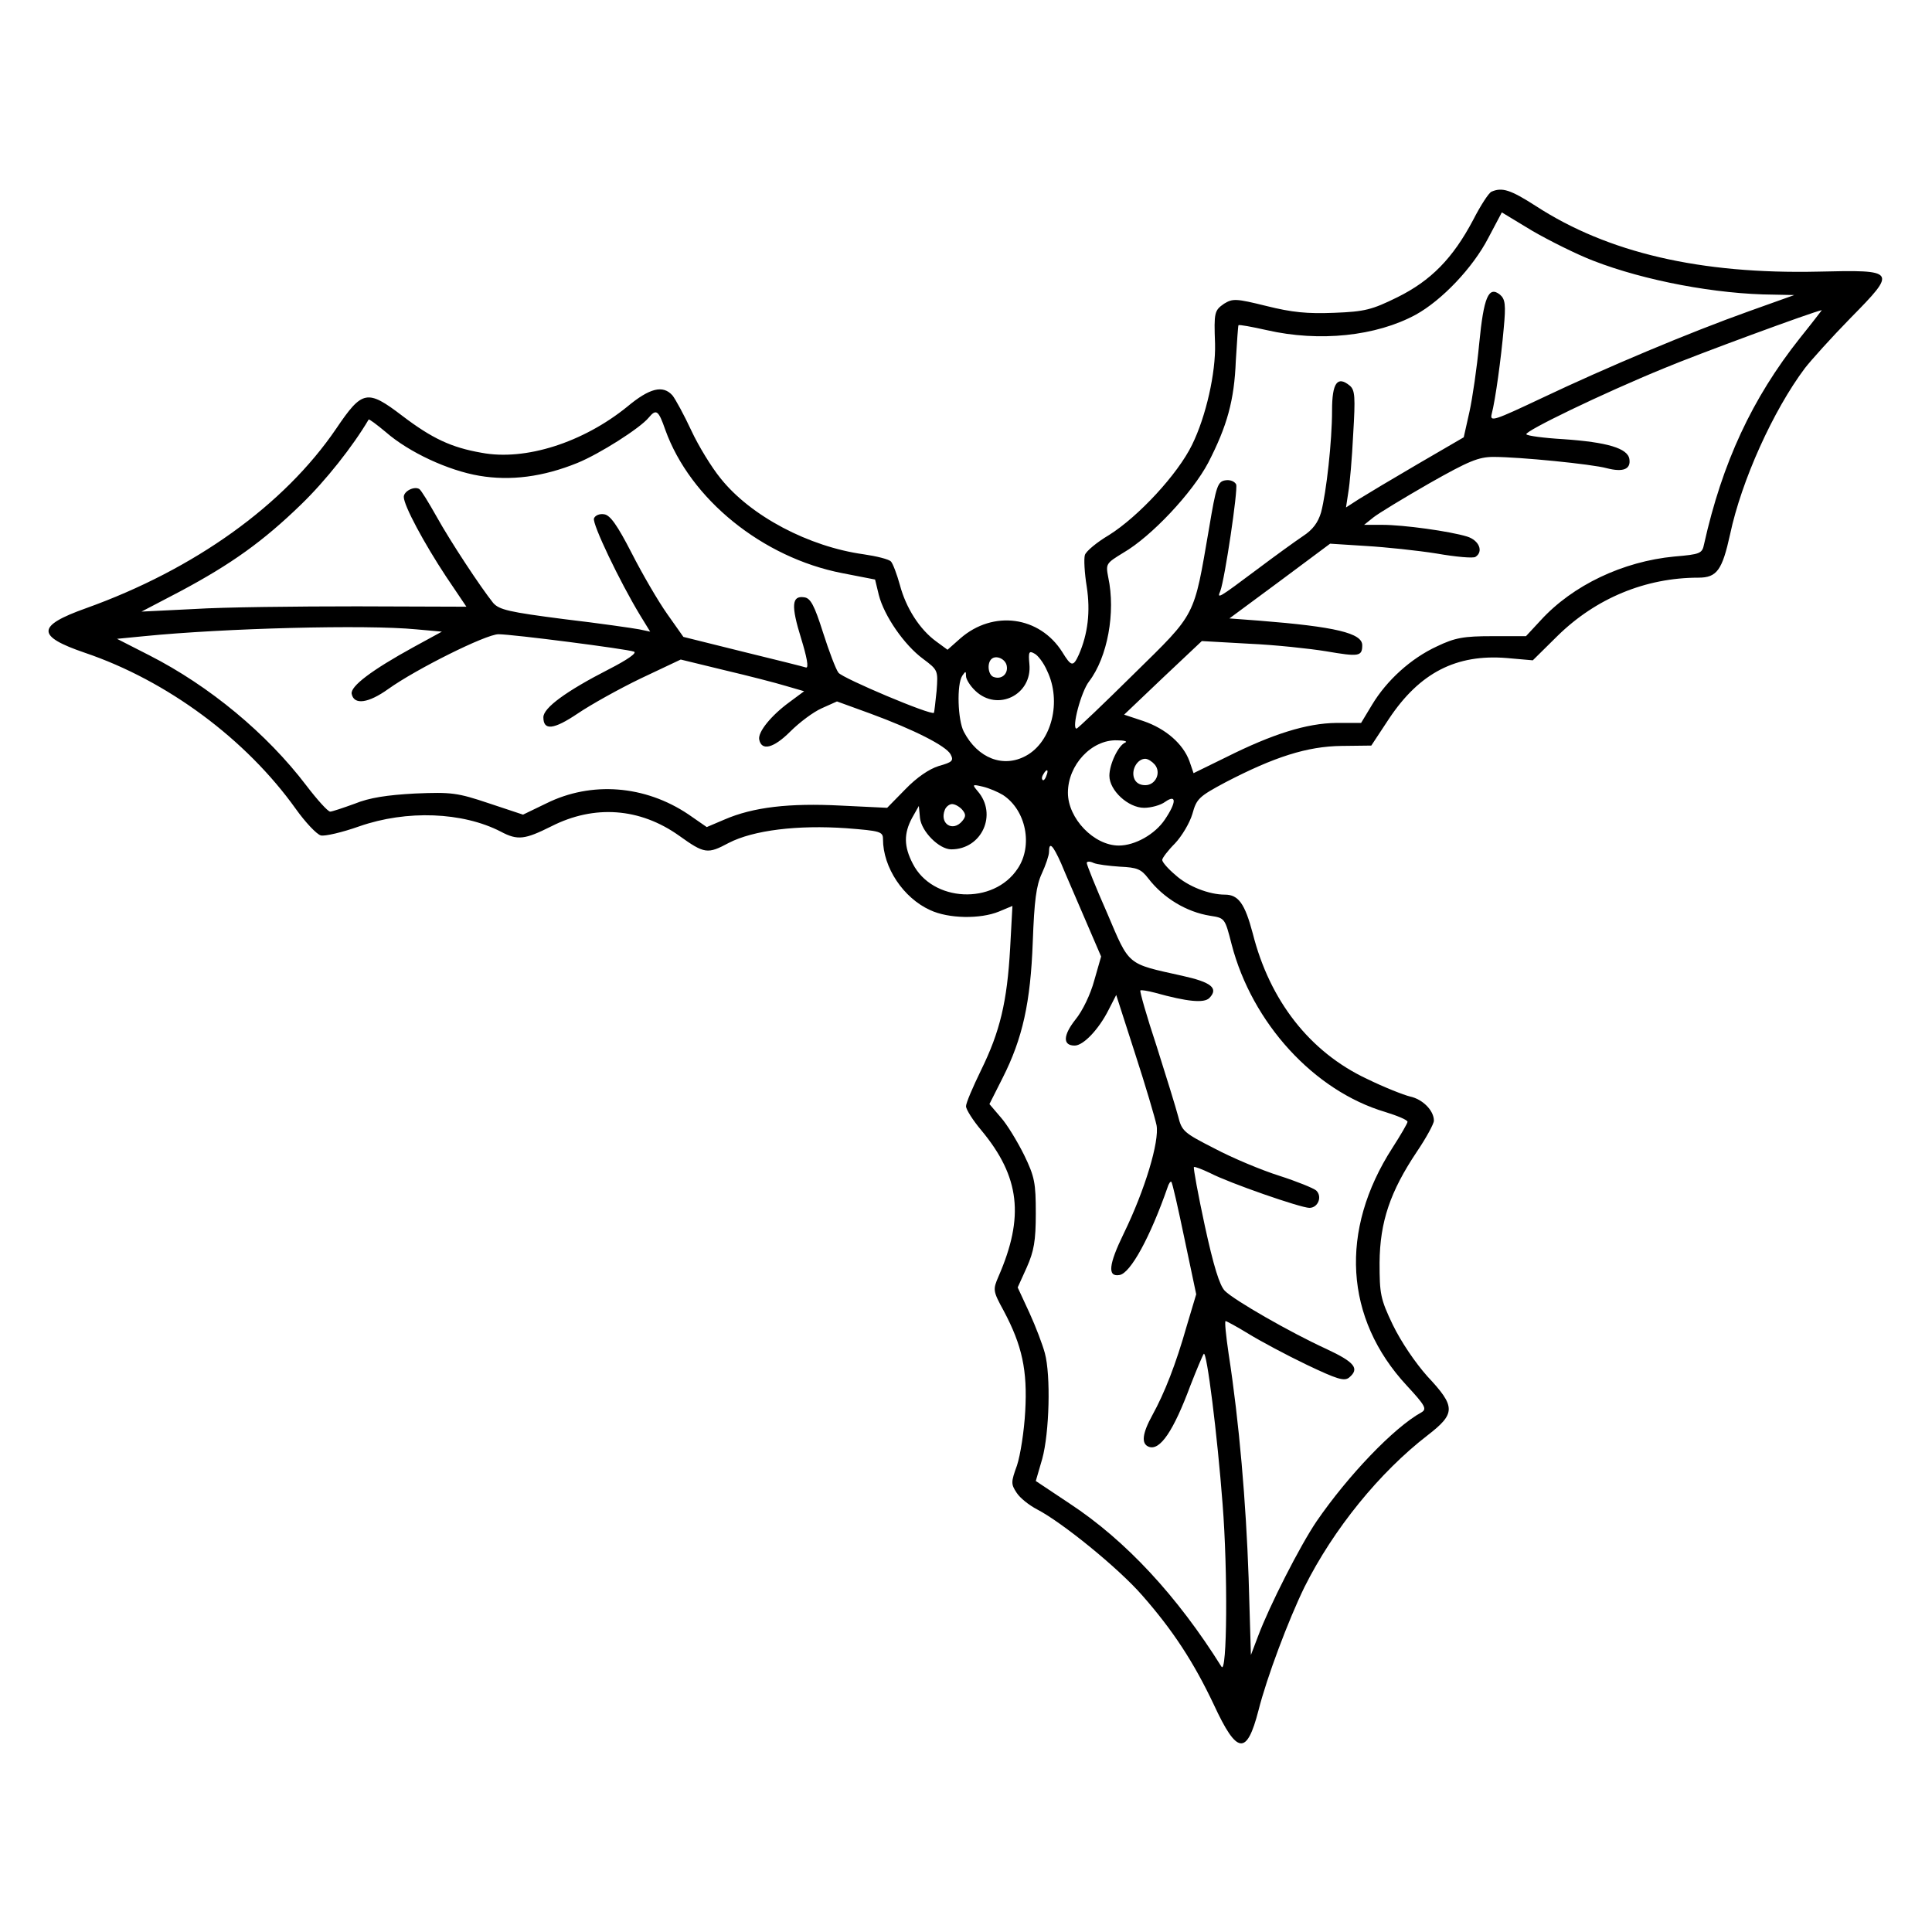 <svg width="32" height="32" viewBox="0 0 32 32" fill="none" xmlns="http://www.w3.org/2000/svg">
<path d="M24.706 3.174C24.663 3.187 24.525 3.399 24.4 3.643C24.063 4.28 23.7 4.649 23.144 4.924C22.725 5.13 22.606 5.162 22.1 5.181C21.65 5.199 21.4 5.174 20.975 5.068C20.469 4.943 20.419 4.943 20.275 5.03C20.113 5.143 20.106 5.174 20.125 5.693C20.138 6.174 19.975 6.899 19.744 7.368C19.506 7.856 18.856 8.556 18.369 8.862C18.169 8.98 17.988 9.13 17.969 9.193C17.95 9.255 17.963 9.493 18 9.718C18.063 10.13 18.019 10.499 17.869 10.843C17.775 11.049 17.744 11.043 17.594 10.799C17.219 10.206 16.45 10.099 15.906 10.574L15.694 10.762L15.506 10.624C15.231 10.424 15.006 10.068 14.906 9.693C14.856 9.512 14.788 9.331 14.756 9.299C14.719 9.262 14.519 9.212 14.306 9.181C13.4 9.056 12.431 8.549 11.931 7.918C11.788 7.743 11.569 7.387 11.45 7.13C11.331 6.874 11.188 6.612 11.138 6.549C10.981 6.374 10.763 6.424 10.388 6.737C9.656 7.33 8.7 7.637 7.975 7.499C7.475 7.412 7.156 7.262 6.663 6.887C6.081 6.443 6 6.462 5.569 7.099C4.706 8.368 3.219 9.431 1.425 10.074C0.6 10.368 0.6 10.537 1.406 10.812C2.769 11.274 4.075 12.243 4.9 13.399C5.056 13.618 5.244 13.818 5.313 13.837C5.375 13.855 5.669 13.787 5.95 13.687C6.738 13.412 7.663 13.449 8.294 13.774C8.575 13.924 8.694 13.905 9.131 13.687C9.844 13.324 10.6 13.38 11.25 13.843C11.669 14.143 11.719 14.149 12.069 13.962C12.481 13.749 13.213 13.662 14.019 13.718C14.581 13.762 14.625 13.774 14.625 13.899C14.625 14.368 14.963 14.874 15.406 15.074C15.713 15.218 16.238 15.224 16.544 15.099L16.769 15.005L16.731 15.706C16.681 16.593 16.563 17.087 16.25 17.724C16.113 18.006 16 18.268 16 18.324C16 18.374 16.113 18.555 16.256 18.724C16.894 19.493 16.969 20.155 16.538 21.143C16.444 21.362 16.444 21.381 16.625 21.712C16.931 22.287 17.019 22.699 16.981 23.374C16.963 23.706 16.9 24.105 16.844 24.274C16.744 24.549 16.744 24.581 16.838 24.724C16.894 24.812 17.044 24.93 17.175 24.999C17.588 25.212 18.519 25.968 18.913 26.418C19.431 27.006 19.775 27.537 20.106 28.237C20.488 29.062 20.65 29.081 20.844 28.331C20.981 27.787 21.338 26.837 21.606 26.287C22.088 25.324 22.85 24.387 23.644 23.774C24.113 23.412 24.113 23.299 23.644 22.799C23.438 22.568 23.206 22.224 23.069 21.943C22.863 21.512 22.85 21.43 22.85 20.912C22.856 20.237 23.025 19.737 23.469 19.074C23.625 18.843 23.75 18.612 23.75 18.562C23.75 18.393 23.563 18.206 23.356 18.162C23.25 18.137 22.919 18.006 22.638 17.868C21.694 17.424 21.031 16.574 20.75 15.462C20.619 14.968 20.513 14.818 20.288 14.818C20.025 14.818 19.675 14.681 19.469 14.493C19.35 14.393 19.25 14.28 19.25 14.243C19.25 14.212 19.344 14.087 19.463 13.968C19.575 13.849 19.706 13.63 19.75 13.48C19.819 13.23 19.856 13.193 20.3 12.956C21.106 12.537 21.65 12.362 22.219 12.355L22.713 12.349L23.006 11.905C23.513 11.143 24.119 10.831 24.956 10.899L25.388 10.937L25.8 10.53C26.431 9.912 27.25 9.568 28.131 9.568C28.438 9.568 28.525 9.443 28.656 8.849C28.844 7.962 29.369 6.799 29.894 6.099C30 5.962 30.338 5.587 30.65 5.268C31.425 4.481 31.413 4.468 30.119 4.499C28.163 4.543 26.631 4.187 25.438 3.412C25.019 3.143 24.881 3.099 24.706 3.174ZM26.388 4.318C27.238 4.649 28.431 4.874 29.375 4.88L29.719 4.887L28.969 5.155C27.988 5.505 26.619 6.08 25.538 6.593C24.756 6.962 24.675 6.993 24.706 6.862C24.769 6.624 24.863 5.931 24.906 5.443C24.944 5.043 24.931 4.955 24.844 4.88C24.656 4.731 24.575 4.918 24.5 5.693C24.463 6.087 24.388 6.599 24.338 6.824L24.244 7.243L23.481 7.687C23.063 7.931 22.625 8.193 22.506 8.268L22.294 8.405L22.331 8.162C22.356 8.024 22.394 7.587 22.413 7.193C22.45 6.574 22.444 6.462 22.356 6.387C22.15 6.218 22.063 6.343 22.063 6.799C22.063 7.306 21.969 8.155 21.881 8.487C21.831 8.655 21.744 8.774 21.581 8.88C21.45 8.968 21.113 9.212 20.831 9.424C20.163 9.924 20.156 9.924 20.213 9.787C20.288 9.581 20.506 8.118 20.475 8.024C20.45 7.974 20.375 7.943 20.3 7.955C20.169 7.974 20.144 8.043 20.025 8.755C19.769 10.237 19.825 10.137 18.781 11.162C18.275 11.662 17.85 12.068 17.831 12.068C17.744 12.068 17.906 11.456 18.038 11.287C18.344 10.887 18.481 10.143 18.356 9.562C18.313 9.337 18.319 9.331 18.606 9.155C19.069 8.887 19.75 8.162 20.013 7.662C20.325 7.056 20.444 6.63 20.469 5.974C20.488 5.662 20.506 5.399 20.513 5.387C20.525 5.374 20.731 5.412 20.981 5.468C21.856 5.668 22.794 5.568 23.45 5.212C23.881 4.974 24.394 4.437 24.65 3.943L24.875 3.518L25.381 3.824C25.663 3.987 26.113 4.212 26.388 4.318ZM29.813 5.599C29.019 6.599 28.525 7.668 28.225 9.012C28.194 9.168 28.163 9.181 27.731 9.218C26.881 9.299 26.05 9.693 25.519 10.274L25.275 10.537H24.719C24.244 10.537 24.1 10.562 23.8 10.706C23.369 10.905 22.969 11.268 22.725 11.674L22.544 11.974H22.131C21.644 11.98 21.081 12.155 20.306 12.543L19.769 12.806L19.7 12.605C19.594 12.318 19.306 12.068 18.938 11.943L18.619 11.837L19.263 11.224L19.906 10.618L20.688 10.662C21.119 10.681 21.694 10.743 21.963 10.787C22.506 10.88 22.563 10.874 22.563 10.687C22.563 10.487 22.119 10.38 20.856 10.28L20.363 10.243L21.2 9.624L22.031 9.005L22.625 9.043C22.95 9.062 23.481 9.118 23.794 9.168C24.113 9.224 24.4 9.249 24.438 9.224C24.575 9.137 24.5 8.949 24.3 8.887C24.013 8.799 23.25 8.693 22.894 8.693H22.594L22.75 8.568C22.838 8.499 23.25 8.249 23.675 8.005C24.325 7.637 24.488 7.568 24.738 7.568C25.163 7.568 26.369 7.687 26.613 7.755C26.881 7.824 27.013 7.774 26.988 7.606C26.963 7.424 26.619 7.324 25.894 7.274C25.569 7.255 25.294 7.218 25.281 7.193C25.25 7.143 26.525 6.524 27.563 6.099C28.1 5.874 30.031 5.162 30.175 5.137C30.181 5.13 30.019 5.343 29.813 5.599ZM11.019 7.118C11.431 8.268 12.631 9.237 13.95 9.493L14.494 9.599L14.556 9.855C14.644 10.199 14.975 10.681 15.288 10.912C15.538 11.099 15.538 11.105 15.513 11.443C15.494 11.63 15.475 11.793 15.469 11.806C15.425 11.855 13.963 11.237 13.888 11.143C13.844 11.087 13.731 10.787 13.631 10.474C13.488 10.024 13.425 9.905 13.319 9.893C13.113 9.862 13.1 10.03 13.269 10.574C13.363 10.88 13.4 11.068 13.35 11.056C13.313 11.043 12.838 10.924 12.3 10.793L11.319 10.549L11.05 10.168C10.9 9.956 10.638 9.505 10.463 9.162C10.225 8.699 10.106 8.53 10.006 8.518C9.931 8.505 9.856 8.537 9.838 8.587C9.806 8.674 10.263 9.63 10.6 10.187L10.769 10.462L10.588 10.424C10.488 10.405 9.931 10.324 9.344 10.255C8.425 10.137 8.269 10.099 8.169 9.987C7.963 9.73 7.463 8.974 7.231 8.556C7.1 8.324 6.975 8.118 6.944 8.099C6.856 8.049 6.688 8.137 6.688 8.23C6.688 8.374 7.025 8.999 7.388 9.549L7.725 10.049L5.913 10.043C4.913 10.043 3.7 10.056 3.219 10.087L2.344 10.13L2.988 9.793C3.831 9.343 4.356 8.968 4.988 8.355C5.394 7.962 5.844 7.393 6.106 6.949C6.113 6.937 6.238 7.03 6.388 7.155C6.775 7.493 7.425 7.793 7.938 7.88C8.456 7.968 8.994 7.899 9.563 7.668C9.931 7.518 10.6 7.093 10.744 6.918C10.869 6.768 10.906 6.793 11.019 7.118ZM6.894 10.424L7.319 10.462L6.85 10.718C6.156 11.099 5.8 11.368 5.825 11.493C5.863 11.681 6.1 11.649 6.431 11.412C6.894 11.081 8.05 10.505 8.256 10.505C8.488 10.505 10.381 10.749 10.5 10.793C10.556 10.812 10.4 10.924 10.081 11.087C9.375 11.449 9 11.724 9 11.88C9 12.105 9.169 12.087 9.569 11.818C9.781 11.674 10.25 11.412 10.613 11.237L11.275 10.924L11.994 11.099C12.394 11.193 12.856 11.312 13.019 11.362L13.319 11.449L13.075 11.63C12.775 11.849 12.55 12.124 12.575 12.249C12.613 12.443 12.813 12.393 13.088 12.118C13.238 11.968 13.469 11.793 13.613 11.73L13.863 11.618L14.413 11.818C15.144 12.087 15.669 12.355 15.744 12.493C15.8 12.599 15.775 12.624 15.55 12.687C15.388 12.737 15.181 12.88 14.994 13.074L14.694 13.38L13.925 13.343C13.075 13.299 12.475 13.368 12 13.574L11.706 13.699L11.4 13.487C10.681 13.005 9.794 12.937 9.05 13.306L8.663 13.493L8.1 13.306C7.575 13.13 7.481 13.118 6.875 13.143C6.413 13.168 6.119 13.212 5.875 13.312C5.688 13.38 5.5 13.443 5.469 13.443C5.431 13.443 5.256 13.249 5.075 13.012C4.419 12.149 3.469 11.362 2.475 10.855L1.938 10.581L2.388 10.537C3.713 10.405 6.063 10.343 6.894 10.424ZM17.344 11.112C17.588 11.618 17.419 12.287 16.994 12.518C16.619 12.724 16.194 12.562 15.963 12.118C15.863 11.924 15.844 11.337 15.938 11.193C15.994 11.112 16 11.112 16 11.199C16 11.249 16.069 11.362 16.156 11.443C16.525 11.793 17.1 11.505 17.05 10.999C17.031 10.799 17.044 10.774 17.131 10.824C17.188 10.849 17.288 10.98 17.344 11.112ZM16.675 11.03C16.7 11.162 16.588 11.262 16.456 11.212C16.369 11.181 16.344 10.993 16.419 10.918C16.494 10.843 16.656 10.912 16.675 11.03ZM18.638 12.299C18.525 12.343 18.375 12.655 18.375 12.849C18.375 13.093 18.688 13.38 18.95 13.38C19.063 13.38 19.225 13.337 19.3 13.28C19.488 13.149 19.488 13.287 19.294 13.574C19.131 13.818 18.8 14.005 18.531 14.005C18.119 14.005 17.688 13.556 17.688 13.13C17.688 12.668 18.081 12.249 18.5 12.262C18.619 12.262 18.681 12.28 18.638 12.299ZM19.125 12.662C19.238 12.793 19.144 13.005 18.969 13.005C18.875 13.005 18.806 12.962 18.781 12.88C18.738 12.737 18.844 12.568 18.969 12.568C19.013 12.568 19.081 12.612 19.125 12.662ZM17.331 12.849C17.313 12.905 17.281 12.937 17.269 12.918C17.25 12.899 17.256 12.862 17.281 12.824C17.338 12.724 17.375 12.743 17.331 12.849ZM16.613 13.168C16.994 13.418 17.113 14.005 16.856 14.387C16.456 14.993 15.444 14.943 15.119 14.306C14.969 14.018 14.969 13.806 15.106 13.549L15.219 13.349L15.238 13.549C15.263 13.774 15.556 14.068 15.756 14.068C16.263 14.068 16.525 13.487 16.194 13.105C16.1 12.993 16.1 12.987 16.281 13.03C16.388 13.056 16.531 13.118 16.613 13.168ZM15.938 13.412C16 13.487 16 13.524 15.938 13.599C15.781 13.787 15.556 13.643 15.65 13.412C15.669 13.362 15.725 13.318 15.769 13.318C15.819 13.318 15.894 13.362 15.938 13.412ZM17.575 14.299C17.644 14.468 17.825 14.88 17.969 15.218L18.238 15.843L18.125 16.237C18.063 16.468 17.931 16.743 17.813 16.887C17.606 17.149 17.6 17.318 17.8 17.318C17.944 17.318 18.2 17.049 18.363 16.724L18.488 16.48L18.8 17.449C18.975 17.987 19.131 18.518 19.156 18.637C19.206 18.905 18.963 19.712 18.613 20.43C18.363 20.943 18.338 21.155 18.544 21.118C18.725 21.087 19.05 20.493 19.338 19.668C19.356 19.605 19.388 19.562 19.4 19.574C19.419 19.587 19.513 20.012 19.619 20.518L19.813 21.437L19.656 21.962C19.475 22.599 19.288 23.074 19.088 23.437C18.919 23.743 18.9 23.912 19.025 23.962C19.213 24.037 19.438 23.699 19.719 22.943C19.819 22.687 19.919 22.449 19.938 22.424C19.988 22.368 20.163 23.768 20.25 24.912C20.338 26.024 20.325 27.756 20.231 27.605C19.5 26.437 18.65 25.518 17.719 24.905L17.156 24.53L17.263 24.162C17.381 23.73 17.406 22.78 17.306 22.412C17.269 22.274 17.156 21.974 17.05 21.743L16.856 21.324L17.006 20.993C17.125 20.724 17.156 20.555 17.156 20.099C17.156 19.593 17.138 19.493 16.963 19.131C16.85 18.905 16.681 18.624 16.575 18.506L16.388 18.287L16.606 17.855C16.938 17.199 17.069 16.605 17.106 15.599C17.131 14.918 17.163 14.668 17.256 14.468C17.319 14.331 17.375 14.168 17.375 14.112C17.375 13.931 17.438 13.993 17.575 14.299ZM18.55 14.355C18.831 14.368 18.9 14.393 19.019 14.549C19.269 14.874 19.65 15.105 20.044 15.168C20.288 15.206 20.288 15.206 20.4 15.643C20.738 16.943 21.763 18.068 22.944 18.418C23.144 18.48 23.313 18.549 23.313 18.581C23.313 18.605 23.2 18.799 23.063 19.012C22.181 20.381 22.269 21.837 23.3 22.949C23.606 23.28 23.638 23.337 23.544 23.393C23.088 23.643 22.325 24.443 21.806 25.199C21.531 25.605 21.025 26.599 20.838 27.099L20.719 27.412L20.681 26.131C20.638 24.887 20.525 23.555 20.35 22.424C20.306 22.124 20.281 21.881 20.3 21.881C20.313 21.881 20.488 21.974 20.681 22.093C20.875 22.212 21.306 22.443 21.644 22.605C22.144 22.843 22.263 22.881 22.344 22.818C22.525 22.668 22.438 22.562 21.969 22.343C21.369 22.068 20.444 21.537 20.288 21.381C20.2 21.293 20.1 20.968 19.956 20.305C19.844 19.787 19.763 19.343 19.775 19.331C19.788 19.318 19.913 19.368 20.044 19.43C20.356 19.593 21.544 20.006 21.688 20.006C21.831 20.006 21.906 19.818 21.8 19.718C21.756 19.68 21.481 19.568 21.188 19.474C20.894 19.381 20.413 19.18 20.119 19.024C19.606 18.762 19.575 18.737 19.513 18.487C19.475 18.343 19.313 17.818 19.156 17.324C18.994 16.837 18.875 16.418 18.888 16.405C18.9 16.393 19.013 16.412 19.131 16.443C19.669 16.593 19.944 16.618 20.031 16.53C20.188 16.368 20.063 16.268 19.581 16.162C18.656 15.956 18.713 16.006 18.338 15.124C18.15 14.699 18 14.324 18 14.293C18 14.268 18.05 14.262 18.113 14.293C18.169 14.318 18.369 14.343 18.55 14.355Z" fill="black"/>
</svg>

